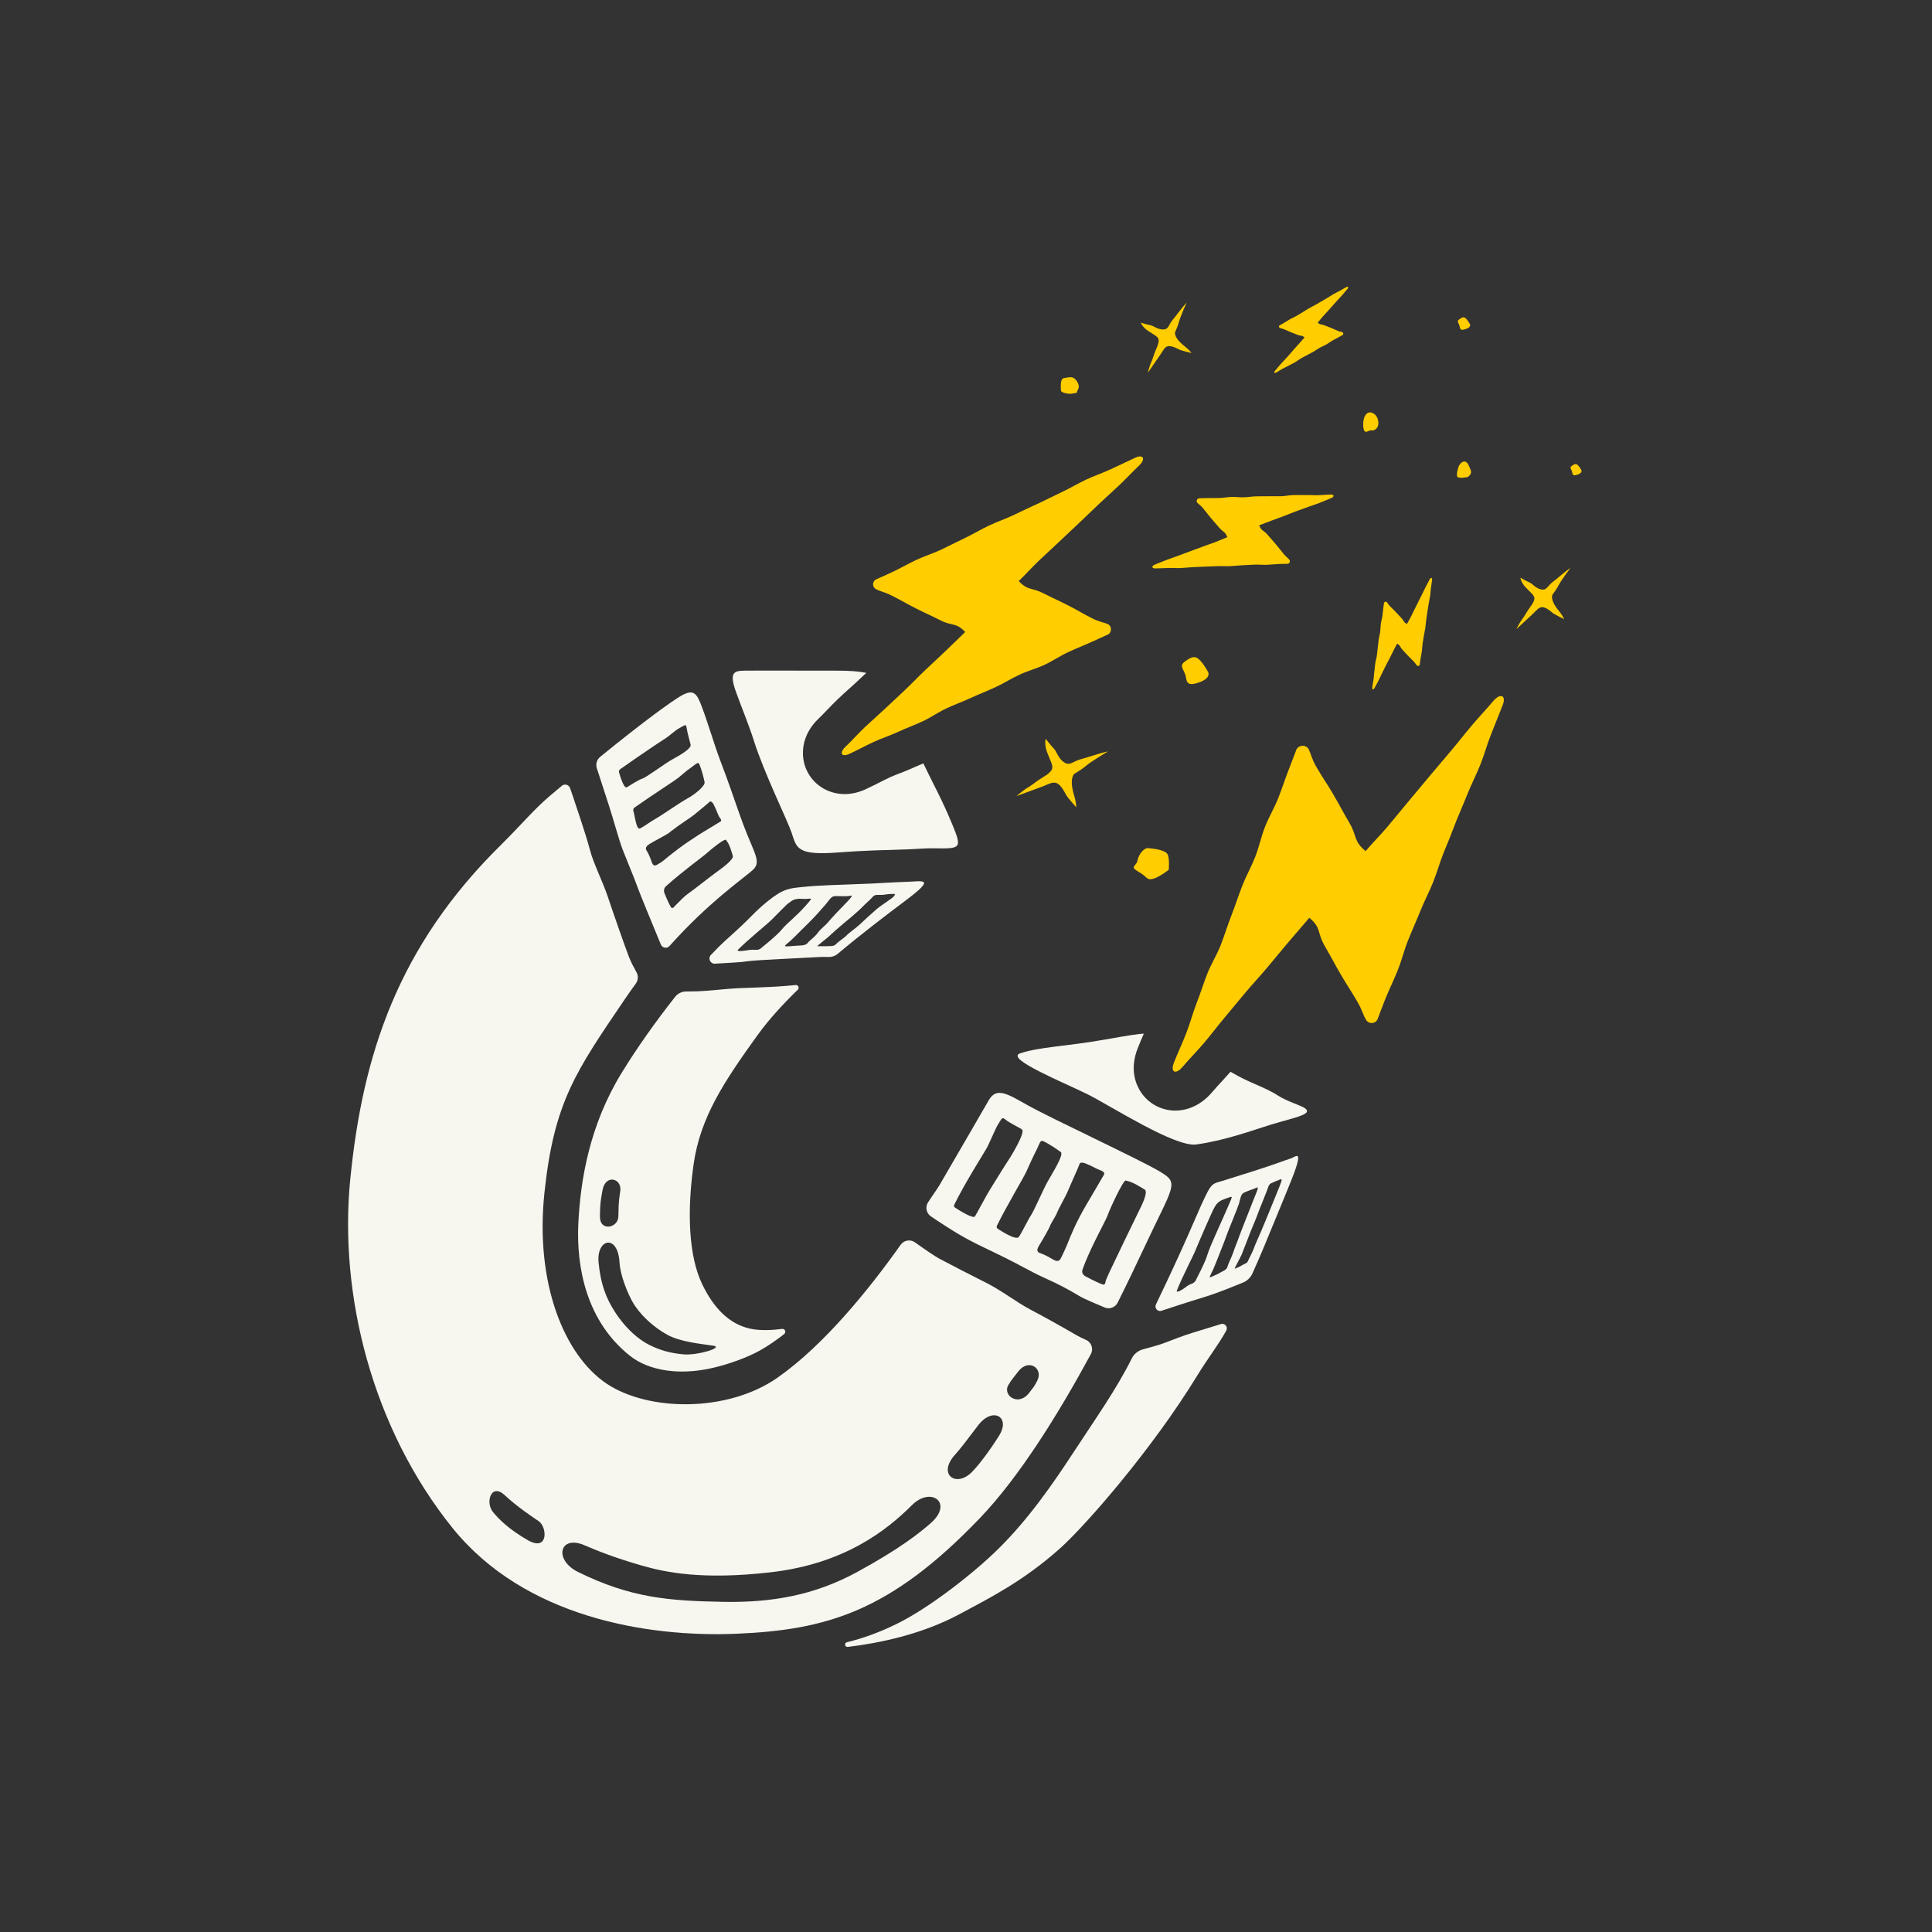 <svg width="232" height="232" viewBox="0 0 232 232" fill="none" xmlns="http://www.w3.org/2000/svg">
<rect x="0" y="0" width="232" height="232" fill="#333333" stroke="none"/>
<path d="M132.987 76.221C132.397 76.488 131.809 76.751 131.208 77.028C130.235 77.478 129.23 77.864 128.261 78.318C127.289 78.768 126.392 79.388 125.419 79.838C124.447 80.288 123.395 80.569 122.423 81.019C121.45 81.469 120.539 82.057 119.566 82.507C118.594 82.957 117.589 83.343 116.616 83.793C115.644 84.243 114.631 84.61 113.659 85.061C112.686 85.511 111.8 86.152 110.828 86.602C109.855 87.053 108.846 87.424 107.874 87.874C106.901 88.324 105.871 88.652 104.899 89.102C103.926 89.552 102.986 90.071 102.013 90.521C101.041 90.972 100.742 90.413 101.542 89.657C102.341 88.9 103.069 88.065 103.868 87.308C104.668 86.552 105.507 85.835 106.307 85.079C107.107 84.322 107.917 83.577 108.717 82.817C109.513 82.06 110.273 81.257 111.073 80.501C111.872 79.744 112.683 78.995 113.482 78.238C114.282 77.482 115.107 76.653 115.906 75.894C114.786 74.708 114.39 75.227 112.935 74.492C111.48 73.757 111.458 73.801 110.003 73.066C108.548 72.328 108.576 72.273 107.121 71.539C106.134 71.038 105.702 71.038 105.169 70.732C104.704 70.465 104.737 69.784 105.223 69.565C105.86 69.28 106.494 69.003 107.146 68.697C108.119 68.239 109.052 67.699 110.024 67.241C110.997 66.784 112.034 66.467 113.007 66.01C113.979 65.552 114.93 65.048 115.903 64.59C116.875 64.133 117.798 63.567 118.77 63.106C119.768 62.635 120.823 62.282 121.817 61.806C122.505 61.478 123.183 61.136 123.878 60.83C125.124 60.279 126.327 59.645 127.559 59.065C128.532 58.607 129.457 58.049 130.43 57.592C131.402 57.134 132.429 56.796 133.402 56.338C134.374 55.881 135.347 55.427 136.319 54.969C137.292 54.512 137.612 55.117 136.805 55.884C136.002 56.651 135.242 57.465 134.439 58.233C133.636 59 132.796 59.731 131.993 60.498C131.19 61.266 130.383 62.029 129.58 62.8C128.777 63.567 127.959 64.32 127.156 65.087C126.352 65.855 125.52 66.593 124.717 67.364C123.914 68.131 123.139 69.003 122.332 69.774C123.464 70.969 123.831 70.501 125.301 71.247C126.77 71.989 126.792 71.949 128.258 72.695C129.727 73.441 129.691 73.509 131.161 74.255C132.044 74.701 132.501 74.723 132.98 74.921C133.553 75.159 133.549 75.976 132.987 76.232V76.221ZM155.64 90.107C155.367 90.82 155.1 91.534 154.816 92.257C154.351 93.435 153.969 94.646 153.504 95.82C153.04 96.998 152.377 98.096 151.912 99.274C151.448 100.452 151.192 101.713 150.731 102.891C150.266 104.069 149.643 105.182 149.178 106.359C148.714 107.537 148.336 108.748 147.871 109.925C147.406 111.103 147.046 112.321 146.585 113.499C146.124 114.677 145.429 115.764 144.968 116.942C144.507 118.12 144.139 119.334 143.674 120.512C143.213 121.69 142.9 122.925 142.435 124.103C141.974 125.281 141.43 126.426 140.969 127.604C140.508 128.782 141.185 129.092 142.021 128.098C142.857 127.104 143.786 126.189 144.625 125.191C145.461 124.197 146.243 123.156 147.082 122.162C147.918 121.167 148.739 120.159 149.575 119.165C150.41 118.171 151.304 117.223 152.139 116.229C152.975 115.235 153.8 114.23 154.635 113.232C155.471 112.238 156.39 111.208 157.229 110.21C158.702 111.446 158.119 111.95 159.088 113.614C160.057 115.274 160.006 115.307 160.975 116.967C161.944 118.628 162.009 118.596 162.978 120.256C163.637 121.384 163.666 121.891 164.066 122.5C164.411 123.026 165.215 122.943 165.438 122.352C165.73 121.578 166.011 120.814 166.324 120.026C166.796 118.848 167.365 117.709 167.837 116.532C168.309 115.354 168.608 114.107 169.08 112.93C169.551 111.752 170.077 110.595 170.549 109.418C171.021 108.24 171.623 107.112 172.094 105.934C172.577 104.724 172.919 103.46 173.413 102.253C173.751 101.421 174.108 100.596 174.418 99.757C174.98 98.251 175.642 96.785 176.237 95.298C176.709 94.12 177.299 92.989 177.768 91.811C178.24 90.633 178.564 89.397 179.036 88.22C179.507 87.042 179.972 85.864 180.44 84.686C180.912 83.508 180.177 83.173 179.327 84.175C178.481 85.176 177.573 86.127 176.727 87.128C175.88 88.13 175.077 89.171 174.23 90.172C173.384 91.173 172.538 92.175 171.691 93.176C170.845 94.177 170.016 95.193 169.166 96.195C168.32 97.196 167.506 98.226 166.655 99.227C165.809 100.229 164.833 101.201 163.983 102.203C162.495 100.953 163.017 100.492 162.038 98.81C161.058 97.131 161.105 97.106 160.125 95.427C159.145 93.749 159.066 93.796 158.086 92.113C157.499 91.105 157.438 90.568 157.175 90.017C156.858 89.358 155.893 89.419 155.633 90.103L155.64 90.107ZM166.187 72.443C166.162 72.634 166.137 72.825 166.112 73.019C166.068 73.336 166.043 73.657 166 73.974C165.957 74.291 165.856 74.6 165.813 74.917C165.769 75.234 165.78 75.558 165.733 75.876C165.69 76.192 165.6 76.502 165.557 76.819C165.514 77.136 165.488 77.457 165.445 77.774C165.402 78.091 165.384 78.411 165.337 78.728C165.294 79.045 165.186 79.352 165.143 79.668C165.099 79.985 165.078 80.306 165.035 80.623C164.991 80.94 164.984 81.26 164.941 81.578C164.898 81.894 164.829 82.208 164.786 82.525C164.743 82.842 164.926 82.878 165.074 82.586C165.222 82.294 165.395 82.013 165.542 81.718C165.69 81.426 165.82 81.124 165.967 80.828C166.115 80.537 166.256 80.238 166.403 79.946C166.551 79.654 166.713 79.366 166.861 79.074C167.008 78.782 167.153 78.483 167.3 78.192C167.448 77.9 167.614 77.59 167.761 77.298C168.197 77.514 168.082 77.673 168.417 78.026C168.752 78.379 168.741 78.39 169.076 78.739C169.411 79.088 169.425 79.078 169.76 79.431C169.987 79.668 170.027 79.791 170.16 79.917C170.275 80.025 170.47 79.96 170.488 79.802C170.513 79.593 170.538 79.391 170.571 79.179C170.618 78.862 170.69 78.548 170.737 78.231C170.783 77.914 170.783 77.59 170.83 77.273C170.877 76.956 170.938 76.639 170.985 76.322C171.032 76.005 171.115 75.692 171.162 75.375C171.208 75.051 171.219 74.719 171.27 74.391C171.306 74.168 171.342 73.945 171.37 73.718C171.421 73.314 171.497 72.915 171.558 72.515C171.605 72.198 171.684 71.885 171.731 71.567C171.778 71.251 171.785 70.926 171.832 70.609C171.878 70.292 171.925 69.975 171.968 69.658C172.012 69.341 171.814 69.302 171.666 69.597C171.515 69.892 171.349 70.181 171.201 70.476C171.05 70.771 170.917 71.074 170.765 71.369C170.614 71.665 170.466 71.96 170.319 72.255C170.167 72.551 170.023 72.85 169.876 73.145C169.724 73.441 169.587 73.743 169.436 74.038C169.285 74.334 169.105 74.629 168.954 74.928C168.514 74.708 168.615 74.564 168.276 74.208C167.938 73.851 167.949 73.844 167.606 73.487C167.264 73.131 167.25 73.149 166.911 72.792C166.706 72.58 166.663 72.45 166.565 72.331C166.45 72.187 166.216 72.259 166.191 72.443H166.187ZM161.18 39.88C161.047 39.837 160.925 39.841 160.683 39.744C160.276 39.578 160.283 39.556 159.876 39.391C159.469 39.225 159.466 39.236 159.055 39.07C158.645 38.904 158.562 39.038 158.234 38.742C158.432 38.519 158.619 38.27 158.817 38.047C159.016 37.824 159.221 37.611 159.415 37.388C159.613 37.164 159.815 36.948 160.01 36.725C160.208 36.502 160.406 36.282 160.604 36.059C160.802 35.835 161.007 35.623 161.206 35.403C161.404 35.18 161.587 34.949 161.785 34.726C161.984 34.503 161.883 34.351 161.634 34.492C161.386 34.632 161.137 34.776 160.889 34.92C160.64 35.065 160.373 35.176 160.125 35.32C159.876 35.464 159.642 35.63 159.394 35.774C159.077 35.954 158.771 36.152 158.45 36.325C158.27 36.422 158.097 36.527 157.921 36.631C157.665 36.779 157.395 36.898 157.139 37.046C156.89 37.19 156.656 37.359 156.408 37.503C156.159 37.647 155.918 37.802 155.666 37.946C155.417 38.09 155.147 38.195 154.898 38.339C154.65 38.483 154.412 38.645 154.164 38.789C153.998 38.886 153.836 38.973 153.67 39.063C153.544 39.131 153.551 39.315 153.681 39.376C153.829 39.448 153.944 39.437 154.218 39.549C154.621 39.715 154.614 39.729 155.017 39.895C155.421 40.06 155.424 40.046 155.828 40.212C156.231 40.377 156.325 40.23 156.649 40.522C156.451 40.741 156.249 40.979 156.055 41.199C155.857 41.419 155.658 41.635 155.464 41.854C155.269 42.074 155.082 42.305 154.888 42.524C154.689 42.744 154.491 42.96 154.293 43.18C154.099 43.4 153.89 43.608 153.692 43.828C153.497 44.048 153.321 44.286 153.123 44.505C152.928 44.725 153.018 44.866 153.267 44.725C153.515 44.585 153.757 44.426 154.005 44.286C154.254 44.145 154.52 44.034 154.769 43.893C155.017 43.753 155.28 43.63 155.529 43.49C155.777 43.349 156.001 43.158 156.249 43.018C156.498 42.877 156.761 42.758 157.009 42.614C157.258 42.474 157.517 42.348 157.766 42.207C158.014 42.067 158.245 41.89 158.493 41.75C158.742 41.609 159.016 41.512 159.268 41.368C159.516 41.228 159.743 41.044 159.992 40.9C160.24 40.759 160.5 40.633 160.748 40.493C160.903 40.406 161.054 40.324 161.206 40.241C161.35 40.161 161.332 39.942 161.177 39.891L161.18 39.88ZM143.793 60.394C143.959 60.563 144.15 60.657 144.445 61.006C144.935 61.59 144.906 61.611 145.396 62.195C145.886 62.779 145.901 62.764 146.39 63.344C146.88 63.928 147.118 63.794 147.381 64.507C146.902 64.688 146.412 64.918 145.933 65.098C145.454 65.278 144.968 65.44 144.485 65.621C144.006 65.801 143.52 65.974 143.041 66.154C142.561 66.334 142.079 66.514 141.6 66.694C141.121 66.874 140.631 67.032 140.152 67.213C139.673 67.393 139.201 67.602 138.722 67.782C138.243 67.962 138.268 68.275 138.761 68.257C139.255 68.239 139.752 68.225 140.249 68.207C140.746 68.189 141.243 68.232 141.737 68.214C142.234 68.196 142.727 68.127 143.221 68.109C143.847 68.088 144.474 68.037 145.101 68.027C145.45 68.023 145.803 68.001 146.153 67.987C146.661 67.966 147.172 68.005 147.68 67.987C148.177 67.969 148.671 67.897 149.164 67.879C149.661 67.861 150.155 67.821 150.652 67.803C151.149 67.785 151.646 67.839 152.139 67.821C152.636 67.803 153.13 67.742 153.623 67.724C153.955 67.713 154.272 67.71 154.596 67.703C154.844 67.699 154.978 67.414 154.83 67.216C154.657 66.989 154.477 66.91 154.149 66.521C153.667 65.945 153.688 65.927 153.202 65.35C152.719 64.774 152.701 64.788 152.215 64.216C151.732 63.639 151.469 63.787 151.206 63.081C151.682 62.905 152.182 62.703 152.662 62.526C153.137 62.35 153.616 62.181 154.095 62.001C154.571 61.824 155.039 61.619 155.514 61.442C155.99 61.266 156.469 61.096 156.948 60.92C157.423 60.743 157.91 60.592 158.385 60.416C158.861 60.239 159.322 60.016 159.797 59.839C160.273 59.663 160.247 59.371 159.754 59.385C159.26 59.4 158.767 59.45 158.274 59.465C157.78 59.479 157.283 59.432 156.789 59.447C156.296 59.461 155.799 59.436 155.305 59.45C154.812 59.465 154.318 59.576 153.825 59.591C153.332 59.605 152.834 59.58 152.341 59.591C151.847 59.605 151.35 59.587 150.857 59.602C150.363 59.616 149.87 59.699 149.377 59.717C148.883 59.731 148.386 59.659 147.889 59.674C147.395 59.688 146.902 59.789 146.408 59.803C145.915 59.818 145.418 59.803 144.924 59.814C144.618 59.825 144.323 59.828 144.024 59.836C143.739 59.843 143.588 60.189 143.79 60.394H143.793ZM184.259 71.874C184.241 72.284 183.826 72.778 183.545 73.185C183.264 73.592 182.994 74.114 182.76 74.402C182.526 74.687 182.087 75.551 182.087 75.551C182.087 75.551 183.585 74.175 184.064 73.718C184.543 73.26 184.806 72.871 185.249 72.915C185.692 72.958 186.189 73.39 186.445 73.599C186.701 73.808 187.825 74.345 187.825 74.345C187.825 74.345 187.634 73.891 187.259 73.444C186.304 72.306 186.366 71.776 186.373 71.571C186.38 71.366 186.769 71.042 187.151 70.3C187.49 69.64 188.588 68.189 188.588 68.189C187.875 68.668 187.01 69.475 186.452 69.889C185.836 70.346 185.757 70.919 185.073 70.782C184.388 70.645 184.05 70.098 183.653 69.936C183.257 69.77 182.576 69.37 182.576 69.37C182.576 69.37 182.598 69.864 183.185 70.508C183.776 71.15 184.269 71.467 184.251 71.877L184.259 71.874ZM126.309 92.402C126.093 92.866 125.38 93.237 124.865 93.572C124.346 93.907 123.788 94.379 123.384 94.599C122.977 94.815 122.062 95.597 122.062 95.597C122.062 95.597 124.44 94.728 125.211 94.433C125.981 94.138 126.471 93.814 126.957 94.073C127.444 94.332 127.815 95.071 128.006 95.431C128.2 95.791 129.238 96.947 129.238 96.947C129.238 96.947 129.238 96.331 129.018 95.643C128.467 93.878 128.784 93.299 128.892 93.068C129 92.837 129.601 92.65 130.394 91.977C131.096 91.382 133.056 90.233 133.056 90.233C132.008 90.446 130.628 90.957 129.785 91.17C128.856 91.404 128.496 92.02 127.772 91.537C127.048 91.054 126.921 90.266 126.547 89.887C126.169 89.509 125.578 88.724 125.578 88.724C125.578 88.724 125.365 89.3 125.736 90.323C126.107 91.343 126.525 91.941 126.309 92.405V92.402ZM139.125 40.785C139.197 41.181 138.905 41.743 138.722 42.193C138.538 42.643 138.394 43.202 138.228 43.526C138.066 43.85 137.828 44.768 137.828 44.768C137.828 44.768 138.97 43.133 139.334 42.593C139.698 42.053 139.867 41.62 140.299 41.57C140.732 41.516 141.304 41.825 141.593 41.97C141.881 42.114 143.073 42.391 143.073 42.391C143.073 42.391 142.792 41.995 142.342 41.649C141.185 40.759 141.128 40.241 141.095 40.042C141.059 39.844 141.362 39.452 141.571 38.659C141.755 37.957 142.5 36.329 142.5 36.329C141.92 36.941 141.261 37.896 140.814 38.414C140.321 38.987 140.368 39.549 139.683 39.563C138.999 39.578 138.56 39.128 138.145 39.052C137.731 38.98 136.993 38.742 136.993 38.742C136.993 38.742 137.119 39.211 137.818 39.7C138.52 40.19 139.06 40.388 139.132 40.785H139.125ZM176.046 39.502C176.647 39.279 176.543 38.994 176.521 38.951C176.482 38.861 176.215 38.393 175.974 38.198C175.733 38.004 175.509 38.141 175.192 38.378C174.875 38.616 175.232 38.836 175.289 39.246C175.333 39.56 175.444 39.722 176.046 39.499V39.502ZM189.478 56.976C190.018 56.774 189.921 56.522 189.907 56.482C189.87 56.399 189.633 55.981 189.417 55.809C189.201 55.636 188.999 55.758 188.714 55.971C188.43 56.183 188.75 56.381 188.801 56.749C188.84 57.03 188.941 57.177 189.478 56.976ZM144.056 81.923C145.357 81.441 145.126 80.825 145.086 80.735C145 80.537 144.424 79.532 143.901 79.11C143.376 78.689 142.896 78.988 142.212 79.499C141.528 80.011 142.299 80.49 142.421 81.376C142.515 82.049 142.756 82.406 144.056 81.923ZM138.412 105.542C139.179 105.369 140.346 104.447 140.346 104.447C140.346 104.447 140.472 103.064 140.199 102.577C139.925 102.091 138.65 101.904 137.836 101.843C137.385 101.81 136.712 102.61 136.597 103.323C136.481 104.036 135.57 104.033 136.715 104.685C137.861 105.333 137.645 105.715 138.412 105.542ZM176.284 57.267C176.81 56.814 176.709 56.633 176.366 55.888C176.024 55.142 175.516 55.391 175.214 55.895C175.214 55.895 174.918 56.551 174.958 57.138C174.987 57.584 176.284 57.267 176.284 57.267ZM163.709 51.263C163.821 52.325 164.318 51.612 164.674 51.684C165.031 51.756 165.478 51.428 165.514 50.935C165.55 50.442 165.373 49.782 164.736 49.559C164.048 49.318 163.601 50.2 163.709 51.263ZM127.411 46.93C127.401 47.07 128.128 47.394 128.867 47.25C129.605 47.106 129.22 47.232 129.349 46.976C129.479 46.721 129.745 46.389 129.284 45.737C128.827 45.085 128.449 45.327 127.811 45.388C127.199 45.446 127.422 46.793 127.408 46.93H127.411Z" fill="#FFCD00"/>
<path d="M73.125 96.744C73.557 98.037 74.331 100.879 74.76 101.999C75.192 103.119 76.14 105.36 76.568 106.563C76.838 107.323 78.312 110.893 79.36 113.425C79.533 113.846 80.091 113.94 80.394 113.601C85.019 108.414 89.136 105.59 90.35 104.513C91.513 103.48 90.573 102.568 89.186 98.829C88.455 96.852 87.623 94.266 86.474 91.279C85.862 89.687 84.993 86.755 84.298 84.922C83.693 83.319 83.351 82.606 81.662 83.629C80.549 84.302 77.512 86.456 72.076 90.88C71.669 91.211 71.507 91.755 71.669 92.252C72.282 94.15 72.923 96.128 73.128 96.747L73.125 96.744ZM87.173 100.854C87.677 101.462 87.832 102.294 87.994 102.748C88.156 103.199 86.78 104.193 85.98 104.769C85.181 105.345 83.164 106.963 82.562 107.363C82.27 107.557 81.644 108.18 81.193 108.638C80.941 108.893 80.865 109.063 80.667 109.03C80.534 109.009 80.069 107.957 79.785 107.24C79.67 106.952 79.745 106.624 79.976 106.419C82 104.596 84.334 102.936 84.849 102.467C85.397 101.967 87.014 100.67 87.169 100.857L87.173 100.854ZM85.699 96.607C85.988 97.144 86.168 97.734 86.333 98.03C86.499 98.325 86.737 98.498 86.506 98.66C86.276 98.822 84.727 99.723 83.852 100.281C82.976 100.839 82.133 101.416 81.442 101.934C80.75 102.453 80.17 102.925 79.828 103.213C79.486 103.501 79.097 103.739 78.874 103.858C78.65 103.977 78.42 104.002 78.25 103.49C78.081 102.979 77.854 102.475 77.714 102.251C77.573 102.032 77.328 101.743 78.085 101.293C78.841 100.843 80.203 100.158 80.379 99.982C80.556 99.809 80.675 99.766 80.851 99.622C81.636 98.988 82.919 98.199 83.355 97.839C83.787 97.482 84.965 96.52 85.087 96.391C85.21 96.261 85.408 96.063 85.696 96.603L85.699 96.607ZM83.974 91.759C84.284 92.486 84.504 93.437 84.608 93.905C84.712 94.374 83.437 95.4 82.569 95.868C81.701 96.337 79.291 98.019 78.722 98.322C78.243 98.577 77.335 99.247 76.878 99.478C76.403 99.719 76.251 98.001 76.057 97.378C76.01 97.226 76.064 97.068 76.194 96.974C78.477 95.364 80.984 93.787 81.539 93.333C81.831 93.095 82.403 92.565 82.933 92.209C83.441 91.87 83.819 91.398 83.974 91.755V91.759ZM74.45 92.385C76.741 90.768 79.216 89.1 79.828 88.722C80.394 88.373 81.053 87.713 81.557 87.451C82.058 87.188 82.368 86.878 82.429 87.281C82.544 88.063 82.829 88.956 82.933 89.424C83.037 89.893 81.647 90.696 80.779 91.164C79.911 91.632 77.649 93.336 77.13 93.498C76.612 93.66 75.43 94.464 75.261 94.543C74.926 94.701 74.49 93.293 74.335 92.735C74.299 92.605 74.349 92.465 74.457 92.385H74.45Z" fill="#F7F6EF"/>
<path d="M99.503 114.921C99.899 114.932 100.288 114.798 100.594 114.543C103.371 112.212 106.228 110.026 108.699 108.174C112.488 105.332 110.784 105.84 108.915 105.891C107.654 105.923 105.496 106.064 104.524 106.107C100.45 106.28 98.509 106.287 96.319 106.517C94.878 106.669 94.082 106.68 92.191 108.218C90.31 109.748 90.555 109.867 87.252 112.81C86.69 113.311 86.053 113.941 85.365 114.672C84.979 115.083 85.293 115.753 85.855 115.721C87.385 115.631 88.769 115.555 89.064 115.519C89.752 115.432 89.918 115.389 91.236 115.303C92.554 115.216 97.806 114.957 98.581 114.914C98.808 114.903 99.142 114.907 99.506 114.917L99.503 114.921ZM91.535 113.729C91.535 113.729 91.243 114.11 90.735 114.06C90.228 114.01 89.835 114.092 89.313 114.172C88.794 114.251 88.466 114.201 88.617 114.049C89.745 112.897 92.108 110.995 92.691 110.415C93.275 109.831 94.532 108.524 94.726 108.426C94.921 108.329 95.26 107.839 96.326 107.937C97.392 108.034 97.864 107.497 96.7 108.808C95.537 110.119 94.481 110.869 93.898 111.596C93.314 112.324 91.539 113.729 91.539 113.729H91.535ZM97.079 113.12C97.01 113.214 96.848 113.513 96.182 113.534C95.515 113.556 95.677 113.577 95.173 113.599C94.665 113.621 93.93 113.776 94.46 113.365C94.989 112.954 95.84 112.079 96.117 111.802C96.394 111.524 97.68 110.26 98.026 109.867C98.372 109.475 98.761 109.053 99.164 108.585C99.567 108.117 99.794 107.609 100.281 107.605C101.109 107.598 101.75 107.666 102.165 107.551C102.579 107.436 101.779 108.246 101.444 108.585C101.109 108.924 99.892 110.188 99.499 110.671C99.106 111.153 98.509 111.567 98.21 112.007C97.911 112.446 97.147 113.023 97.079 113.116V113.12ZM98.17 113.61C98.091 113.577 99.387 112.626 99.715 112.281C100.047 111.935 102.258 110.073 101.963 110.343C101.938 110.364 103.375 109.14 103.652 108.816C103.832 108.603 104.531 108.023 104.79 107.706C104.924 107.54 105.129 107.45 105.345 107.461C105.547 107.468 106.084 107.461 106.231 107.432C106.516 107.371 107.049 107.339 107.269 107.339C107.488 107.339 107.535 107.371 107.348 107.623C107.161 107.875 105.867 108.668 105.298 109.147C104.845 109.529 103.663 110.609 103.238 111.016C102.813 111.423 101.934 112.025 101.682 112.309C101.43 112.594 100.634 113.088 100.428 113.34C100.292 113.508 100.077 113.597 99.784 113.606C99.344 113.621 98.916 113.639 98.71 113.624C98.505 113.61 98.249 113.646 98.17 113.617V113.61Z" fill="#F7F6EF"/>
<path d="M111.433 144.394C111.083 144.956 111.238 145.691 111.782 146.062C112.247 146.379 112.798 146.746 113.5 147.196C116.029 148.832 117.023 149.249 119.869 150.629C122.711 152.009 123.572 152.61 125.466 153.471C127.361 154.332 128.308 154.851 129.601 155.625C130.286 156.036 131.543 156.518 132.616 156.994C133.218 157.26 133.924 157.005 134.216 156.414C135.39 154.062 136.42 151.908 137.267 150.096C140.998 142.092 141.715 142.114 139.132 140.597C136.715 139.182 125.985 134.171 123.471 132.759C121.018 131.38 119.681 130.476 118.734 132.115C117.801 133.725 115.33 138.015 112.805 142.334C112.542 142.787 111.822 143.774 111.436 144.394H111.433ZM135.181 141.761C136.161 141.966 136.924 142.553 137.429 142.823C137.933 143.097 137.14 144.675 136.683 145.586C136.226 146.497 133.906 151.31 133.596 151.987C133.463 152.275 133.106 152.988 132.829 153.662C132.696 153.99 132.778 154.184 132.544 154.26C132.386 154.31 131.154 153.698 130.351 153.266C130.03 153.093 129.882 152.787 129.98 152.498C130.855 149.945 132.796 146.577 133.016 145.918C133.25 145.215 134.878 141.696 135.181 141.757V141.761ZM129.591 139.899C129.63 139.726 129.699 139.463 130.376 139.722C131.057 139.985 131.655 140.349 132.036 140.489C132.422 140.63 132.703 140.795 132.569 141.055C132.436 141.311 130.959 143.796 130.419 144.725C129.882 145.651 129.396 146.57 129.032 147.362C128.668 148.151 128.388 148.835 128.229 149.249C128.071 149.664 127.476 150.978 127.329 151.195C127.181 151.407 126.954 151.551 126.432 151.231C125.909 150.914 125.333 150.629 125.041 150.528C124.749 150.427 124.306 150.326 124.775 149.57C125.247 148.814 126.043 147.409 126.107 147.175C126.172 146.941 126.752 146.051 126.839 145.842C127.22 144.913 128.009 143.587 128.218 143.065C128.424 142.542 129.547 140.068 129.587 139.895L129.591 139.899ZM124.526 137.968C124.814 137.42 124.886 136.844 125.279 137.035C126.086 137.42 126.958 138.036 127.383 138.339C127.808 138.645 126.255 141.062 125.762 141.963C125.225 142.942 124.155 145.424 123.784 145.968C123.471 146.425 122.657 148.104 122.351 148.529C122.034 148.968 120.438 147.956 119.836 147.574C119.692 147.484 119.642 147.33 119.71 147.189C120.928 144.718 123.049 141.21 123.309 140.554C123.446 140.208 124.227 138.537 124.526 137.968ZM114.585 144.678C115.77 142.222 118.122 138.515 118.475 137.889C118.806 137.309 119.552 135.461 119.876 134.978C120.2 134.496 120.305 134.088 120.629 134.362C121.259 134.888 122.307 135.331 122.722 135.63C123.136 135.929 121.655 138.472 121.097 139.311C120.539 140.147 119.177 142.391 118.824 142.939C118.514 143.421 117.185 145.925 117.07 146.076C116.843 146.375 115.193 145.352 114.685 145.013C114.567 144.934 114.523 144.801 114.581 144.682L114.585 144.678Z" fill="#F7F6EF"/>
<path d="M91.017 124.237C92.295 122.465 93.952 120.642 95.804 118.845C96.023 118.633 95.854 118.258 95.548 118.287C94.802 118.355 94.086 118.42 93.624 118.449C92.288 118.535 89.878 118.622 88.672 118.665C87.465 118.708 85.113 118.996 83.69 119.04C83.341 119.05 82.887 119.058 82.393 119.061C81.878 119.061 81.392 119.299 81.071 119.702C78.813 122.566 76.486 125.826 74.617 128.887C70.827 135.09 69.707 141.577 69.448 146.916C69.188 152.254 70.456 158.701 75.665 162.822C77.974 164.648 81.587 165.124 85.279 164.328C87.476 163.856 89.824 162.973 91.244 162.174C92.288 161.587 92.936 161.108 93.462 160.733C93.718 160.549 93.967 160.355 94.183 160.175C94.442 159.959 94.258 159.541 93.924 159.58C92.879 159.714 91.298 159.825 90.062 159.548C87.541 158.979 85.707 157.081 84.32 154.21C82.714 150.878 82.473 145.604 83.287 139.834C84.09 134.15 86.961 129.864 91.013 124.237H91.017ZM72.344 142.961C72.682 140.929 74.725 141.495 74.48 143.036C74.202 144.801 74.307 145.518 74.246 146.188C74.127 147.47 72.056 147.863 72.045 146.145C72.034 144.383 72.228 143.656 72.344 142.961ZM85.621 161.587C87.026 161.796 83.722 162.793 82.062 162.635C80.398 162.48 79.206 162.116 77.956 161.493C76.709 160.87 75.384 159.699 74.292 158.194C72.736 156.043 72.11 154.076 71.876 151.569C71.616 148.763 74.188 148.104 74.397 151.613C74.494 153.223 75.387 155.308 75.931 156.288C76.763 157.794 78.42 159.343 80.142 160.29C81.702 161.147 84.22 161.381 85.624 161.59L85.621 161.587Z" fill="#F7F6EF"/>
<path d="M90.523 88.938C91.751 92.814 94.528 98.447 95.047 99.96C95.656 101.746 95.577 102.762 100.58 102.37C103.725 102.125 105.9 102.096 109.185 101.984C110.021 101.955 111.112 101.851 112.114 101.865C115.373 101.916 115.568 101.937 114.354 98.998C113.068 95.882 111.988 94.02 110.878 91.668C110.514 91.819 110.165 91.967 109.841 92.115C109.221 92.403 108.616 92.637 108.079 92.846C107.636 93.019 107.215 93.181 106.865 93.343C106.43 93.545 106.001 93.761 105.572 93.981C105.064 94.236 104.539 94.503 103.977 94.762C103.127 95.155 102.266 95.356 101.423 95.356C99.344 95.356 97.515 94.135 96.762 92.248C96.131 90.67 96.211 88.268 98.329 86.261C98.649 85.959 98.984 85.609 99.337 85.238C99.748 84.81 100.177 84.367 100.652 83.913C101.081 83.506 101.52 83.11 101.96 82.713C102.338 82.371 102.72 82.033 103.087 81.68C103.4 81.384 103.714 81.093 104.027 80.801C103.177 80.617 102.032 80.531 100.429 80.534C94.111 80.545 93.174 80.505 89.403 80.534C88.085 80.545 87.587 80.815 88.337 82.962C88.906 84.601 89.885 86.924 90.523 88.93V88.938Z" fill="#F7F6EF"/>
<path d="M146.614 158.998C145.418 159.369 143.732 159.887 143.188 160.05C142.327 160.309 140.714 160.91 139.849 161.256C139.291 161.48 138.16 161.782 137.234 162.038C136.65 162.2 136.164 162.6 135.894 163.144V163.151C133.999 166.929 131.662 170.189 129.029 174.22C126.396 178.251 123.496 182.425 119.897 185.977C116.962 188.877 111.638 193.059 107.669 195.007C105.457 196.091 103.497 196.761 101.696 197.208C101.354 197.295 101.448 197.806 101.797 197.766C105.529 197.323 110.64 196.282 115.168 193.858C118.828 191.899 122.912 189.856 127.321 185.905C130.408 183.139 138.358 174.018 143.7 165.29C145.14 162.935 146.268 161.577 147.255 159.776C147.489 159.347 147.082 158.85 146.617 158.994L146.614 158.998Z" fill="#F7F6EF"/>
<path d="M154.967 139.122C154.221 139.352 153.461 139.698 149.967 140.811C149.967 140.811 148.905 141.131 147.125 141.701C145.465 142.234 145.576 141.83 144.269 144.658C143.739 145.803 142.324 149.341 138.808 156.642C138.599 157.078 139.017 157.553 139.475 157.402C141.056 156.869 142.515 156.411 142.979 156.264C143.797 156.004 145.263 155.576 146.167 155.23C147.071 154.884 147.46 154.754 148.494 154.326C148.746 154.221 148.984 154.124 149.211 154.038C149.74 153.832 150.165 153.432 150.396 152.917C151.264 150.994 152.093 148.998 153.058 146.632C153.767 144.896 155.097 141.708 155.439 140.76C156.451 137.944 155.529 138.952 154.971 139.125L154.967 139.122ZM143.685 153.544C143.685 153.544 143.57 154.009 143.084 154.167C142.598 154.326 142.446 154.553 142 154.834C141.553 155.111 141.236 155.197 141.312 154.999C141.884 153.494 143.293 150.81 143.595 150.047C143.898 149.283 145.656 145.234 145.793 145.065C145.933 144.899 146.045 144.316 147.064 143.977C148.08 143.638 148.073 143.451 147.579 144.629C146.902 146.243 145.241 149.751 144.997 150.648C144.755 151.545 143.685 153.544 143.685 153.544ZM147.45 151.941C147.356 152.204 147.395 152.391 146.79 152.68C146.185 152.968 146.47 152.907 146.077 153.054C145.602 153.231 145.054 153.663 145.375 153.076C145.695 152.489 146.128 151.347 146.272 150.987C146.416 150.623 147.089 148.951 147.251 148.454C147.41 147.957 148.595 145.133 148.779 144.543C148.962 143.952 148.966 143.401 149.409 143.203C150.165 142.864 150.522 142.81 150.904 142.612C151.232 142.443 150.871 143.192 150.702 143.631C150.533 144.071 148.959 148.015 148.757 148.602C148.548 149.214 148.274 149.838 148.109 150.338C147.921 150.907 147.586 151.563 147.45 151.945V151.941ZM153.868 141.874C153.796 142.18 152.755 144.636 152.464 145.382C152.247 145.933 151.628 147.399 151.401 147.943C151.174 148.487 150.731 149.427 150.612 149.787C150.493 150.147 150.072 150.99 149.928 151.278C149.766 151.61 149.841 151.592 149.445 151.779C149.049 151.97 148.966 152.067 148.771 152.136C148.577 152.204 148.357 152.341 148.274 152.345C148.188 152.345 148.995 150.958 149.16 150.508C149.326 150.057 149.827 148.807 150.173 147.896C150.349 147.435 150.907 146.171 151.034 145.764C151.116 145.497 152.197 142.896 152.305 142.504C152.363 142.299 152.514 142.133 152.712 142.057C152.899 141.985 152.953 141.938 153.148 141.863C153.418 141.755 153.483 141.737 153.685 141.65C153.886 141.564 153.944 141.571 153.868 141.877V141.874Z" fill="#F7F6EF"/>
<path d="M156.448 132.935C155.983 132.687 154.412 132.172 153.462 131.556C152.1 130.67 150.367 130.118 148.833 129.294C148.462 129.092 148.109 128.897 147.763 128.703C147.425 129.088 147.09 129.456 146.762 129.812C146.344 130.263 145.951 130.688 145.602 131.102C143.949 133.069 142.097 133.364 141.143 133.364C139.493 133.364 137.958 132.553 137.033 131.195C136.442 130.327 135.599 128.483 136.615 125.89C136.856 125.274 137.108 124.69 137.353 124.121C136.69 124.161 136.071 124.233 132.681 124.834C128.002 125.666 124.869 125.695 122.498 126.491C120.625 127.122 127.876 130.043 130.635 131.422C133.391 132.802 141.103 137.791 143.664 137.431C147.212 136.93 150.389 135.734 152.579 135.06C155.598 134.135 158.04 133.778 156.448 132.928V132.935Z" fill="#F7F6EF"/>
<path d="M117.653 182.316C122.422 177.345 127.145 169.709 130.995 162.602C131.337 161.968 131.06 161.175 130.397 160.891C129.962 160.704 129.536 160.495 129.169 160.279C127.703 159.418 125.38 158.125 123.744 157.264C122.109 156.403 120.214 154.937 118.489 154.076C116.767 153.215 113.925 151.749 112.805 151.147C112.236 150.841 111.047 150.027 109.869 149.184C109.318 148.792 108.547 148.921 108.155 149.473C104.326 154.883 98.916 161.55 93.368 165.433C87.36 169.64 77.837 169.496 72.841 166.15C67.787 162.764 64.228 154.155 65.377 143.241C66.526 132.327 69.138 128.664 75.099 119.885C75.513 119.277 75.927 118.69 76.342 118.124C76.637 117.724 76.677 117.191 76.432 116.755C76.072 116.107 75.726 115.437 75.528 114.918C74.969 113.456 73.59 109.494 72.988 107.682C72.387 105.874 71.266 103.705 70.834 102.034C70.402 100.362 69.199 96.829 68.767 95.539C68.687 95.305 68.579 94.992 68.453 94.632C68.309 94.221 67.801 94.081 67.466 94.362C66.995 94.758 66.512 95.165 66.011 95.586C64.109 97.196 62.488 99.159 60.208 101.407C47.767 113.647 43.545 126.661 42.061 141.602C40.682 155.473 44.691 171.513 54.348 183.494C62.96 194.174 77.66 196.641 88.455 196.184C99.251 195.723 106.887 193.543 117.653 182.316ZM121.137 166.24C121.482 165.732 121.046 166.251 122.293 164.666C123.539 163.081 125.347 164.334 124.54 165.829C124.076 166.69 124.321 166.283 123.597 167.241C122.271 168.996 120.268 167.511 121.137 166.236V166.24ZM63.382 184.949C61.055 183.616 59.852 182.366 59.2 181.57C58.238 180.4 58.991 178.037 60.605 179.542C62.081 180.925 63.929 182.15 64.682 182.662C65.723 183.364 65.878 186.375 63.382 184.949ZM111.746 182.925C110.374 184.11 108.076 185.965 102.928 188.771C97.785 191.577 92.641 192.466 86.813 192.355C80.308 192.232 75.762 191.89 69.419 188.771C66.458 187.315 67.175 184.243 70.218 185.572C71.81 186.267 73.986 187.106 76.947 187.964C79.908 188.821 84.313 189.743 92.522 188.807C101.415 187.794 106.487 183.753 109.513 180.738C111.822 178.44 114.541 180.504 111.742 182.921L111.746 182.925ZM114.642 174.73C115.424 173.851 115.766 173.376 117.47 171.146C119.173 168.913 121.378 170.098 119.998 172.36C119.458 173.246 117.844 175.638 116.695 176.783C114.801 178.671 112.571 177.057 114.642 174.73Z" fill="#F7F6EF"/>
</svg>
